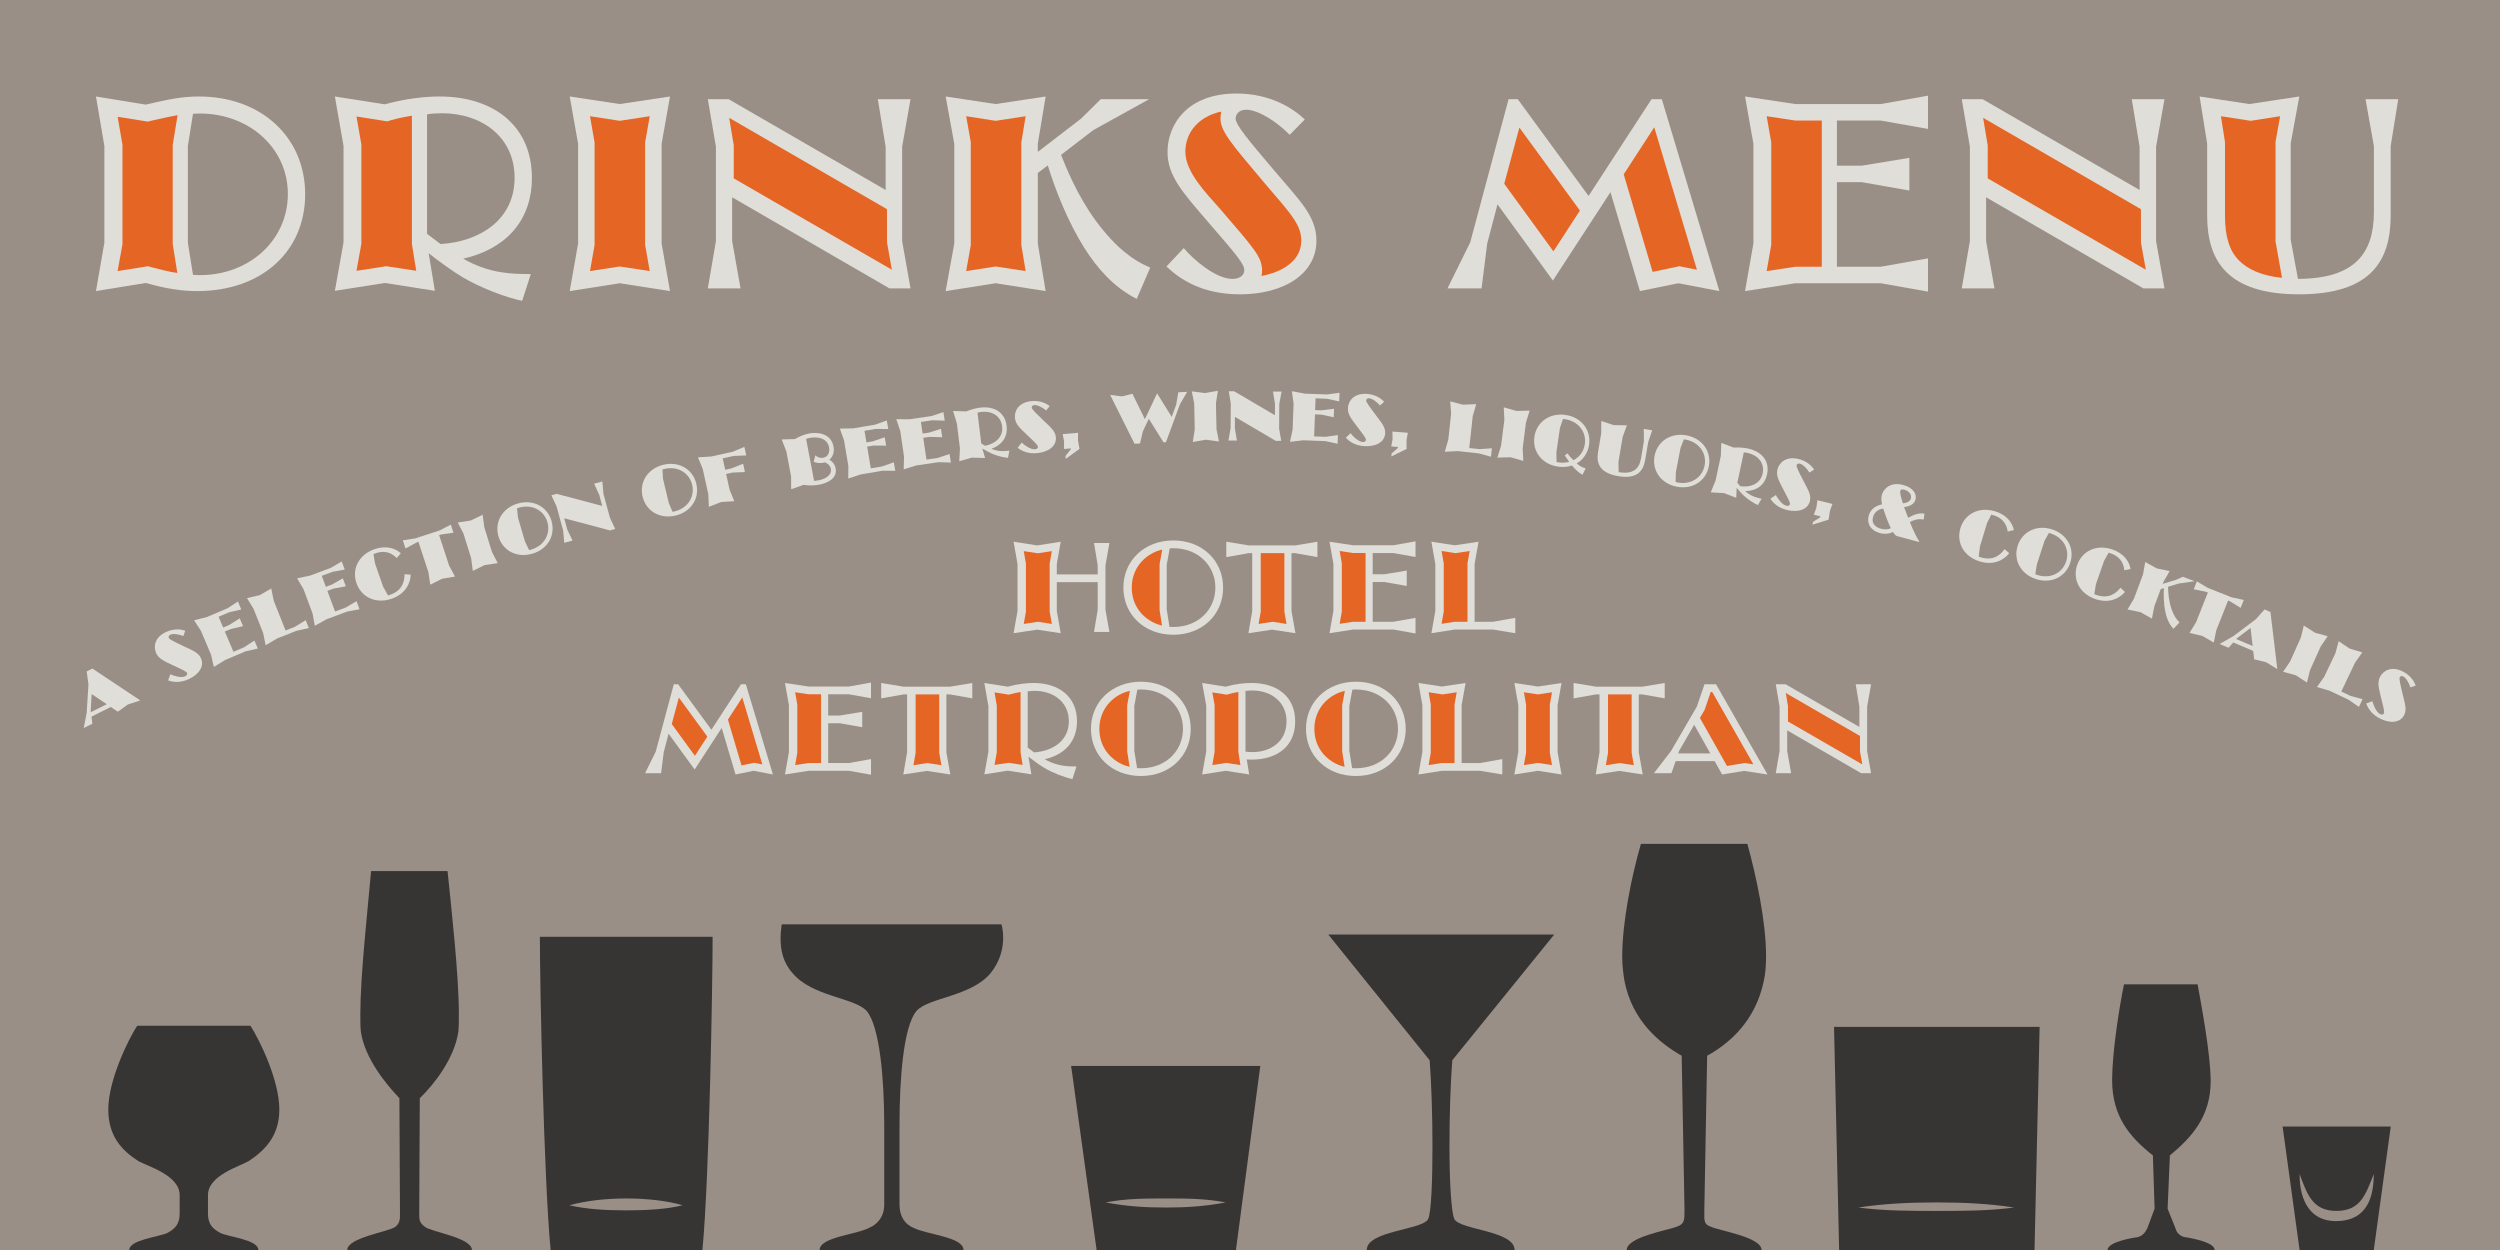 <?xml version="1.0" encoding="UTF-8"?>
<svg xmlns="http://www.w3.org/2000/svg" version="1.1" viewBox="0 0 2000 1000">
  <!-- Generator: Adobe Illustrator 28.7.1, SVG Export Plug-In . SVG Version: 1.2.0 Build 142)  -->
  <g>
    <g id="Layer_4">
      <rect width="2000" height="1000" fill="#998f86"/>
      <path d="M133.755,986.405c5.891-3.171,9.969-6.795,9.969-15.405v-14.954c0-15.858-25.827-23.108-33.077-27.188-12.688-8.154-24.015-19.484-24.015-41.233,0-23.561,15.859-55.734,23.108-67.062h90.624c7.25,11.328,23.109,43.501,23.109,67.062,0,21.749-12.235,33.079-24.468,41.233-6.797,4.079-32.625,11.33-32.625,27.188v14.954c0,8.609,4.078,12.234,9.969,15.405,6.797,3.173,30.359,5.438,30.359,13.595h-103.311c0-8.156,23.562-10.422,30.359-13.595Z" fill="#373534"/>
      <path d="M316.355,981.422c3.624-3.173,3.624-5.891,3.624-10.875l-.453-91.984c-10.422-10.875-27.64-31.718-30.812-53.014-.453-4.079-.453-8.609-.453-14.048,0-31.265,5.89-83.826,8.609-114.639h61.17c3.172,30.814,9.063,83.375,9.063,114.639,0,5.438,0,9.969-.453,14.048-3.172,21.296-19.484,42.139-30.812,53.014l-.453,91.984c0,4.983,0,7.701,4.53,10.875,4.531,4.077,37.609,8.609,37.609,18.578h-99.686c0-9.969,33.077-14.501,38.515-18.578Z" fill="#373534"/>
      <path d="M431.895,749.425h138.201c0,38.515-2.718,194.388-8.155,250.575h-121.437c-5.437-56.187-8.608-212.06-8.608-250.575ZM546.08,964.203c-12.234-3.624-29-5.438-44.859-5.438-16.766,0-32.172,1.814-45.766,5.438,13.594,3.171,29,4.077,45.766,4.077,15.859,0,32.625-.906,44.859-4.077Z" fill="#373534"/>
      <path d="M695.145,982.328c6.797-2.718,12.235-9.063,12.235-18.578v-63.891c0-36.701-3.625-78.842-14.047-91.076-9.969-10.875-43.499-11.328-59.358-30.359-7.703-8.609-9.516-18.578-9.516-27.641,0-4.077.453-7.703.906-11.328h175.81c.906,3.171,1.359,6.795,1.359,10.875,0,9.063-2.718,19.031-9.969,28.094-15.859,19.031-49.843,19.484-59.358,30.359-10.422,12.234-13.594,54.375-13.594,91.076v63.891c0,9.516,4.531,15.86,11.329,18.578,10.875,5.436,39.874,7.25,39.874,17.672h-115.093c0-10.422,29.453-12.236,39.421-17.672Z" fill="#373534"/>
      <path d="M856.895,852.737h151.342l-19.484,147.263h-111.467l-20.39-147.263ZM980.596,961.938c-16.765-3.173-31.718-3.173-47.578-3.173-16.765,0-31.718,0-48.484,3.173,16.766,3.171,31.719,4.077,48.484,4.077,15.86,0,30.813-.906,47.578-4.077Z" fill="#373534"/>
      <path d="M1142.351,975.531c2.719-4.53,3.625-32.171,3.625-58.452,0-24.92-.906-52.108-2.266-68.874l-81.108-100.592h180.794l-81.562,100.592c-1.359,16.766-2.265,43.954-2.265,68.874,0,26.282,1.359,53.922,4.078,58.452,5.437,8.609,48.03,9.063,48.03,24.469h-118.264c0-15.407,43.499-15.86,48.937-24.469Z" fill="#373534"/>
      <path d="M1341.262,981.422c6.343-2.265,6.343-4.985,6.343-13.595l-2.266-123.247c-16.765-9.516-39.421-27.188-45.765-59.813-.906-5.436-1.812-12.234-1.812-19.484,0-27.185,7.249-63.436,14.953-90.17h85.186c7.25,26.282,14.953,62.532,14.953,89.717,0,7.25-.453,14.048-1.812,19.937-6.796,32.626-28.094,50.298-45.312,59.813l-2.266,123.247v5.438c0,4.53.906,6.797,5.437,8.156,6.344,3.171,40.328,8.156,40.328,18.578h-107.843c0-10.422,33.078-15.86,39.875-18.578Z" fill="#373534"/>
      <path d="M1467.22,821.47h164.482l-4.078,178.53h-156.327l-4.077-178.53ZM1611.312,966.015c-20.39-3.171-41.686-4.077-62.076-4.077s-42.14.906-62.531,4.077c20.39,2.72,42.139,2.72,62.531,2.72s41.686,0,62.076-2.72Z" fill="#373534"/>
      <path d="M1710.532,989.578c3.171-.906,5.437-3.173,7.249-6.797l5.89-15.86-1.359-42.592c-19.031-14.954-32.625-31.718-32.625-60.264,0-22.204,5.891-59.358,9.516-76.577h58.906c3.171,17.672,10.422,56.187,10.422,77.483,0,27.641-14.5,44.404-32.625,59.358l-1.812,42.592,6.343,15.86c.906,3.624,3.625,5.891,6.796,6.797,2.719.453,24.468,3.624,24.468,10.422h-85.639c0-6.797,21.749-9.969,24.468-10.422Z" fill="#373534"/>
      <path d="M1826.069,901.22h86.546l-13.594,98.78h-59.359l-13.593-98.78ZM1899.021,939.28c-6.344,15.407-9.969,29.455-29.906,29.455-19.485,0-23.562-14.048-29.454-29.455,0,22.657,9.516,37.609,29,37.609,21.75,0,30.36-14.499,30.36-37.609Z" fill="#373534"/>
      <path d="M69,69.193v.216h-.216v-.216h.216ZM116.565,226.374l-39.781,6.486,6.702-38.701v-77.401l-6.702-39.565,39.781,6.486c17.729-4.108,28.972-6.486,42.592-6.486,49.727,0,84.968,32.43,84.968,78.266s-35.025,77.401-86.266,77.401c-12.107,0-24.431-1.73-41.295-6.486ZM154.401,219.888l5.621.217c39.566,0,70.267-28.107,70.267-64.861,0-36.971-31.134-64.429-70.483-64.429l-5.405.216-4.108,25.728v77.401l4.108,25.728Z" fill="#e0ded9"/>
      <path d="M274.824,193.943v-77.185l-6.918-39.565,39.998,6.27c16.864-4.757,32.863-6.27,43.89-6.27,42.376,0,73.726,22.918,73.726,65.077,0,35.458-22.269,57.295-54.916,64.645l3.892,2.162c19.026,9.729,35.241,10.161,50.16,10.161l-6.919,21.404c-12.324-2.378-33.296-10.378-47.565-18.81-8.216-4.972-18.81-12.54-27.242-19.242l4.973,30.052-39.998-6.27-39.998,6.27,6.918-38.701ZM352.441,195.241c31.998-1.946,59.24-19.891,59.24-52.97s-26.809-51.673-57.943-51.673c-4.108,0-8.216.216-12.107.865v95.562l10.81,8.216Z" fill="#e0ded9"/>
      <path d="M462.487,194.808v-79.78l-6.703-37.836,39.998,6.054,40.214-6.054-6.702,37.836v79.78l6.702,38.052-40.214-6.271-39.998,6.271,6.703-38.052Z" fill="#e0ded9"/>
      <path d="M572.745,192.863v-75.456l-6.486-38.052h16.648l125.615,72.645v-34.593l-6.27-38.052h26.161l-6.702,38.052v75.456l6.702,37.836h-16.864l-125.831-72.861v35.025l6.702,37.836h-26.161l6.486-37.836Z" fill="#e0ded9"/>
      <path d="M763.432,194.808v-79.78l-6.918-37.836,39.998,6.054,39.998-6.054-6.27,37.836v6.486l34.593-26.593,15.783-15.567h38.701l-44.538,24.647-25.945,19.891c7.351,18.594,17.297,40.43,33.728,60.322,16.864,20.539,30.701,27.025,37.62,29.836l-10.81,25.08c-18.594-9.513-31.35-24.215-41.944-40.863-13.188-20.972-23.134-46.268-29.188-65.942l-7.999,6.054v56.43l6.27,38.052-39.998-6.271-39.998,6.271,6.918-38.052Z" fill="#e0ded9"/>
      <path d="M933.149,213.185l13.837-14.702c7.783,9.297,25.728,24.648,38.917,24.648,5.405,0,9.513-2.594,9.513-6.918,0-5.189-6.054-12.108-29.188-38.917-20.323-23.566-32.214-36.755-32.214-55.781,0-21.404,15.35-46.7,55.132-46.7,27.674,0,45.835,12.323,54.7,20.756l-12.108,12.323c-9.513-9.945-24.863-20.107-34.809-20.107-6.486,0-8.432,4.54-8.432,6.919,0,5.405,10.81,17.945,30.701,41.511,19.674,23.35,33.944,36.322,33.944,56.213,0,26.809-26.161,43.025-61.186,43.025-29.62,0-47.349-11.459-58.808-22.269Z" fill="#e0ded9"/>
      <path d="M1288.366,153.729l-46.051,70.699-44.322-60.97-8.216,31.35-4.54,35.89h-27.242l18.161-36.755,30.701-114.588h7.351l56.645,77.401,50.376-77.401h8.216l46.052,153.506-32.863-6.271-30.702,6.271-23.566-79.131Z" fill="#e0ded9"/>
      <path d="M1504.565,226.59h-68.321l-40.215,6.271,6.702-38.052v-79.78l-6.702-37.836,40.215,6.054h68.321l37.836-6.702v26.593l-37.836-6.702h-35.026v36.106h19.891l38.052-6.27v26.161l-38.052-6.702h-19.891v67.672h35.026l37.836-6.702v26.593l-37.836-6.702Z" fill="#e0ded9"/>
      <path d="M1575.905,192.863v-75.456l-6.486-38.052h16.648l125.615,72.645v-34.593l-6.27-38.052h26.16l-6.702,38.052v75.456l6.702,37.836h-16.864l-125.831-72.861v35.025l6.702,37.836h-26.16l6.486-37.836Z" fill="#e0ded9"/>
      <path d="M1765.728,172.539v-57.727l-6.054-37.619,39.782,6.054,39.997-6.054-6.918,37.619v76.969l5.837,31.35c45.187-.216,60.754-20.107,60.754-53.619v-52.538l-6.703-37.619h26.161l-6.053,37.619v55.565c0,36.539-16.215,62.916-73.294,62.916s-73.51-26.593-73.51-62.916Z" fill="#e0ded9"/>
      <path d="M69,69.193v.216h-.216v-.216h.216ZM121.322,213.834l-2.811-.865-24.431,3.892,3.892-21.404v-79.779l-3.892-22.269,24.215,3.892,2.378-.649c8.648-1.946,15.351-3.459,21.404-4.54l-3.892,23.783v79.347l3.675,23.134c-6.27-.865-12.972-2.594-20.539-4.54Z" fill="#e56525"/>
      <path d="M289.093,195.024v-79.347l-3.892-22.485,24.647,3.892,2.811-.865c5.838-1.73,11.675-2.81,16.864-3.675v102.697l3.459,21.404-23.999-3.676-23.783,3.676,3.892-21.621Z" fill="#e56525"/>
      <path d="M475.675,195.889v-81.941l-3.676-20.972,23.783,3.675,23.999-3.675-3.676,20.972v81.941l3.676,20.972-23.999-3.676-23.783,3.676,3.676-20.972Z" fill="#e56525"/>
      <path d="M587.015,142.703v-26.377l-3.675-22.053,126.263,73.077v26.593l3.892,21.837-126.48-73.077Z" fill="#e56525"/>
      <path d="M776.621,196.106v-82.374l-3.676-20.756,23.566,3.675,23.999-3.675-3.459,20.972v81.941l3.459,20.972-23.999-3.676-23.566,3.676,3.676-20.755Z" fill="#e56525"/>
      <path d="M1009.685,216.213c0-6.702-3.243-12.324-8.432-19.026-4.324-5.837-11.242-13.837-25.728-30.701-10.162-11.459-27.242-28.755-27.242-44.971,0-14.485,8.864-25.08,21.404-30.052,2.162-.865,4.757-1.73,7.351-2.162-.432,1.73-.648,3.459-.648,5.405,0,9.946,7.783,19.242,33.728,49.943l8.648,10.162c14.918,17.296,22.269,26.161,22.269,37.62,0,16.648-15.783,25.296-31.782,28.323.217-1.513.432-3.027.432-4.54Z" fill="#e56525"/>
      <path d="M1203.397,147.027l12.107-44.97,48.43,66.375-21.188,32.647-39.349-54.051ZM1298.959,139.46l24.431-37.62,34.161,113.94-14.053-2.811-21.404,4.54-23.134-78.05Z" fill="#e56525"/>
      <path d="M1417.002,195.889v-81.941l-3.675-20.972,22.918,3.459h21.188v116.967h-21.188l-22.918,3.459,3.675-20.972Z" fill="#e56525"/>
      <path d="M1590.175,142.703v-26.377l-3.676-22.053,126.264,73.077v26.593l3.892,21.837-126.48-73.077Z" fill="#e56525"/>
      <path d="M1791.456,208.645c-7.783-7.567-11.459-19.243-11.459-35.674v-59.24l-3.243-20.756,23.783,3.675,23.566-3.675-3.675,20.539v79.563l5.188,29.188c-15.566-1.513-27.025-6.486-34.16-13.621Z" fill="#e56525"/>
      <path d="M69.357,570.206l1.407-22.692-1.423-10.374,4.581-2.297,38.312,25.513-9.969,3.236-8.001,5.778-5.621-3.796-15.453,7.751.738,5.615-6.946,3.484,2.377-12.217ZM85.39,563.361l-12.073-8.119-.789,13.373.127,1.133,12.735-6.387Z" fill="#e0ded9"/>
      <path d="M134.513,544.353l1.716-4.97c2.842,1.377,8.744,3.107,11.876,1.698,1.284-.578,1.982-1.633,1.521-2.66-.554-1.232-2.731-2.229-11.09-6.126-7.345-3.427-11.578-5.289-13.61-9.808-2.286-5.084-1.342-12.732,8.107-16.981,6.573-2.956,12.203-1.969,15.21-.912l-1.559,4.22c-3.322-1.346-8.053-2.12-10.416-1.058-1.54.693-1.518,1.979-1.264,2.544.577,1.284,4.485,3.107,11.726,6.581,7.167,3.445,11.942,5.002,14.067,9.726,2.864,6.368-1.618,13.014-9.937,16.755-7.036,3.164-12.47,2.335-16.347.992Z" fill="#e0ded9"/>
      <path d="M196.488,521.057l-16.389,6.935-9.01,5.587-2.255-9.808-8.099-19.137-5.449-8.397,10.261-2.63,16.389-6.935,8.396-5.449,2.7,6.379-9.756,2.233-8.402,3.556,3.665,8.661,4.771-2.019,8.492-5.367,2.656,6.276-9.808,2.255-4.771,2.02,6.87,16.233,8.402-3.556,8.396-5.449,2.699,6.379-9.756,2.234Z" fill="#e0ded9"/>
      <path d="M228.455,504.396l7.589-3.014,8.515-5.259,2.515,6.333-9.762,2.119-15.755,6.255-9.028,5.342-2.035-9.856-7.668-19.314-5.259-8.515,10.212-2.359,9.206-5.351,2.014,9.804,9.455,23.816Z" fill="#e0ded9"/>
      <path d="M277.795,489.231l-16.674,6.218-9.244,5.191-1.828-9.897-7.261-19.47-5.079-8.624,10.365-2.183,16.674-6.218,8.624-5.08,2.421,6.49-9.844,1.808-8.548,3.188,3.286,8.812,4.854-1.81,8.716-4.993,2.381,6.385-9.897,1.828-4.854,1.81,6.159,16.515,8.548-3.188,8.624-5.08,2.42,6.49-9.844,1.808Z" fill="#e0ded9"/>
      <path d="M312.158,475.822c10.368-3.618,11.502-11.648,11.435-16.455l4.956.358c-.173,6.681-4.006,15.354-15.118,19.232-12.814,4.471-24.345-1.226-28.241-12.392-3.878-11.112,1.605-22.747,14.418-27.219,9.251-3.228,16.677-.75,21.061,3.267l-3.312,3.84c-2.944-2.968-8.128-6.885-16.954-3.805-.479.167-.957.334-1.63.629l1.208,7.391,6.512,18.662,3.945,7.033c.604-.151,1.082-.318,1.72-.541Z" fill="#e0ded9"/>
      <path d="M342.737,457.85l-7.974-24.35-1.498.49-8.876,4.744-2.121-6.476,9.928-1.532,19.588-6.414,8.858-4.619,2.12,6.476-9.909,1.408-1.552.509,7.974,24.35,4.726,8.823-10.392,1.743-9.41,4.741-1.461-9.892Z" fill="#e0ded9"/>
      <path d="M376.962,446.732l-6.165-19.842-4.591-8.893,10.416-1.585,9.534-4.613,1.257,9.928,6.165,19.842,4.608,8.946-10.486,1.549-9.463,4.65-1.274-9.982Z" fill="#e0ded9"/>
      <path d="M398.774,429.122c-3.34-11.405,2.992-22.647,15.369-26.272,12.377-3.625,23.719,2.443,27.059,13.848,3.34,11.404-2.884,22.616-15.315,26.256-12.431,3.64-23.773-2.428-27.113-13.832ZM437.905,417.663c-2.722-9.296-12.203-14.619-22.796-11.517l-1.498.497.745,7.353,5.571,19.025,3.357,7.057,1.637-.421c10.648-3.118,15.706-12.698,12.984-21.994Z" fill="#e0ded9"/>
      <path d="M450.478,424.294l-5.146-18.966-4.226-9.123,4.185-1.135,36.529,9.693-2.359-8.695-4.171-9.138,6.576-1.784.91,10.022,5.146,18.966,4.265,9.053-4.239,1.15-36.598-9.732,2.389,8.804,4.265,9.053-6.576,1.784-.95-9.953Z" fill="#e0ded9"/>
      <path d="M514.066,397.298c-2.776-11.554,4.1-22.473,16.64-25.485,12.54-3.012,23.57,3.605,26.346,15.16,2.775,11.554-3.991,22.447-16.585,25.472s-23.625-3.592-26.401-15.146ZM553.711,387.775c-2.263-9.418-11.47-15.199-22.203-12.621l-1.52.423.383,7.38,4.63,19.275,3.007,7.213,1.656-.34c10.788-2.591,16.31-11.911,14.048-21.33Z" fill="#e0ded9"/>
      <path d="M586.945,364.756l-8.799,1.937,2.009,9.129,5.059-1.113,9.273-3.713,1.464,6.654-9.999.413-5.059,1.113,2.76,12.538,3.768,9.26-10.47.633-9.878,3.846-.413-9.999-4.466-20.292-3.835-9.303,10.58-.657,17.268-3.801,9.291-3.89,1.501,6.819-10.054.425Z" fill="#e0ded9"/>
      <path d="M632.872,381.167l-3.794-20.03-3.702-9.559,10.54-.334c3.656-2.183,7.881-3.785,11.367-4.446,6.917-1.31,17.529-.053,19.499,10.349.933,4.925-.738,8.508-3.311,10.658,2.109,1.148,4.33,3.192,5.033,6.899,1.446,7.636-5.763,11.638-13.067,13.022-4.095.775-8.557.818-12.582.148l-9.932,3.543-.05-10.25ZM650.961,369.544l1.291-5.288c1.171,1.039,3.288,2.53,6.276,1.964,3.818-.723,5.51-4.196,4.724-8.346-1.362-7.193-8.668-8.847-15.585-7.537-.996.189-1.926.422-2.79.701l6.383,33.697c1.072-.088,2.255-.198,3.362-.407,5.201-.985,11.053-3.985,10.057-9.241-.566-2.988-2.914-4.492-4.773-5.229-.543.16-1.031.31-1.529.404-2.933.556-5.819-.159-7.415-.716Z" fill="#e0ded9"/>
      <path d="M706.214,376.557l-17.548,2.953-10.058,3.349.077-10.064-3.449-20.492-3.357-9.429,10.591-.183,17.548-2.953,9.429-3.357,1.149,6.831-10.008-.086-8.997,1.514,1.561,9.274,5.109-.86,9.503-3.255,1.131,6.72-10.064-.077-5.109.86,2.925,17.382,8.996-1.514,9.429-3.357,1.149,6.831-10.008-.086Z" fill="#e0ded9"/>
      <path d="M750.68,369.764l-17.606,2.585-10.125,3.137.288-10.059-3.018-20.558-3.159-9.496,10.592.039,17.606-2.585,9.496-3.158,1.006,6.853-10.003-.296-9.026,1.325,1.366,9.304,5.126-.753,9.569-3.055.99,6.741-10.059-.288-5.126.753,2.56,17.438,9.026-1.325,9.496-3.158,1.006,6.853-10.004-.296Z" fill="#e0ded9"/>
      <path d="M767.964,358.742l-2.458-19.954-3.048-10.008,10.54.347c4.208-1.767,8.296-2.667,11.147-3.019,10.955-1.349,19.79,3.577,21.132,14.477,1.129,9.167-3.933,15.521-12.139,18.461l1.075.435c5.228,1.909,9.434,1.505,13.291,1.03l-1.107,5.754c-3.262-.222-8.938-1.623-12.896-3.348-2.282-1.024-5.262-2.643-7.655-4.107l2.242,7.611-10.54-.347-10.141,2.895.556-10.225ZM788.071,356.606c8.211-1.522,14.682-7.029,13.628-15.581-1.053-8.552-8.576-12.505-16.625-11.513-1.062.131-2.117.317-3.103.609l3.043,24.705,3.057,1.78Z" fill="#e0ded9"/>
      <path d="M814.131,358.225l3.202-4.172c2.26,2.206,7.312,5.715,10.73,5.37,1.401-.142,2.398-.921,2.284-2.042-.135-1.345-1.885-2.979-8.582-9.323-5.884-5.576-9.31-8.683-9.808-13.614-.56-5.547,2.757-12.504,13.067-13.545,7.172-.724,12.201,1.995,14.719,3.949l-2.815,3.51c-2.726-2.329-6.969-4.561-9.547-4.301-1.681.17-2.067,1.397-2.004,2.014.141,1.401,3.271,4.368,9.042,9.955,5.71,5.537,9.747,8.526,10.267,13.681.701,6.948-5.655,11.835-14.732,12.75-7.677.775-12.571-1.732-15.823-4.233Z" fill="#e0ded9"/>
      <path d="M852.578,367.087l-.198-2.301,4.237-5.282-.068-.786-5.386.463.106-6.001-1.129-5.894,12.343-1.062-.106,6,1.216,6.904-11.016,7.956Z" fill="#e0ded9"/>
      <path d="M888.137,315.921l9.416,1.177,8.414-2.045,9.953,20.319,9.76-20.715,11.687,18.882,3.581-9.815,1.717-9.893,7.087-.345-5.778,9.865-11.204,30.425-1.969.096-11.743-18.879-4.754,10.041-2.288,9.752-4.387.214-19.492-39.08Z" fill="#e0ded9"/>
      <path d="M955.793,343.667l-.427-20.774-1.947-9.816,10.448,1.363,10.439-1.791-1.543,9.888.427,20.774,1.949,9.873-10.505-1.418-10.381,1.847,1.541-9.944Z" fill="#e0ded9"/>
      <path d="M984.49,342.565l.141-19.651-1.618-9.922,4.336.031,32.579,19.154.064-9.009-1.562-9.922,6.813.049-1.816,9.898-.141,19.651,1.676,9.866-4.393-.032-32.635-19.21-.066,9.122,1.675,9.866-6.813-.049,1.76-9.842Z" fill="#e0ded9"/>
      <path d="M1060.301,352.895l-17.783-.664-10.529,1.241,2.114-9.84.775-20.766-1.377-9.914,10.409,1.966,17.783.664,9.914-1.377-.258,6.922-9.783-2.112-9.117-.34-.35,9.398,5.177.193,9.965-1.262-.254,6.809-9.84-2.114-5.177-.193-.657,17.614,9.117.34,9.914-1.377-.259,6.922-9.783-2.112Z" fill="#e0ded9"/>
      <path d="M1076.613,350.158l3.838-3.595c1.871,2.544,6.284,6.829,9.713,7.045,1.405.089,2.515-.519,2.586-1.643.086-1.349-1.375-3.247-6.949-10.595-4.896-6.459-7.772-10.082-7.46-15.028.351-5.564,4.756-11.888,15.097-11.236,7.194.454,11.713,3.955,13.879,6.292l-3.349,3.005c-2.31-2.741-6.133-5.634-8.719-5.797-1.686-.106-2.266,1.042-2.306,1.66-.088,1.405,2.516,4.842,7.3,11.294,4.732,6.392,8.229,9.998,7.903,15.169-.439,6.969-7.505,10.755-16.61,10.181-7.7-.485-12.12-3.755-14.922-6.753Z" fill="#e0ded9"/>
      <path d="M1113.082,365.173l.181-2.302,5.046-4.516.062-.786-5.389-.426,1.088-5.902-.147-5.999,12.35.976-1.088,5.902.068,7.01-12.17,6.043Z" fill="#e0ded9"/>
      <path d="M1175.415,358.419l8.119.88,9.986-.674-.735,6.775-9.622-2.685-16.853-1.827-10.478.507,2.804-9.666,2.239-20.66-.674-9.987,10.132,2.684,10.64-.433-2.798,9.61-2.76,25.475Z" fill="#e0ded9"/>
      <path d="M1200.879,356.481l2.615-20.613-.492-9.995,10.136,2.875,10.588-.246-2.972,9.557-2.615,20.613.484,10.051-10.185-2.938-10.54.309,2.979-9.612Z" fill="#e0ded9"/>
      <path d="M1257.71,372.563l-.151-.136c-3.348,1.104-7.101,1.466-11.169.871-12.817-1.874-20.596-12.118-18.877-23.876,1.719-11.758,12.162-19.338,24.923-17.472,12.761,1.866,20.541,12.11,18.822,23.867-.961,6.576-4.634,11.844-9.861,14.893,2.716,2.446,4.482,3.216,7.155,4.006l-2.566,5.089c-2.561-1.171-5.752-4.256-8.275-7.243ZM1255.316,369.48c-1.42-1.972-2.585-3.736-3.464-5.116l2.068-1.69c1.562,2.164,2.84,3.546,4.833,5.487,4.914-2.469,8.275-7.157,9.106-12.841,1.401-9.584-4.998-18.374-15.919-19.971l-1.568-.172-2.388,6.993-2.868,19.615.11,7.814,1.663.3c3.009.44,5.877.29,8.428-.419Z" fill="#e0ded9"/>
      <path d="M1278.448,361.559l2.507-14.825.079-9.924,9.954,3.282,10.535.182-3.41,9.361-3.342,19.766.138,8.305c11.614,1.906,16.475-2.526,17.93-11.132l2.281-13.492-.088-9.952,6.718,1.136-3.188,9.398-2.412,14.269c-1.587,9.383-6.896,15.453-21.554,12.975-14.714-2.488-17.723-10.021-16.146-19.349Z" fill="#e0ded9"/>
      <path d="M1323.655,364.684c2.234-11.671,12.999-18.784,25.665-16.36,12.667,2.424,19.988,13,17.754,24.67-2.234,11.671-12.888,18.805-25.61,16.37-12.722-2.435-20.043-13.01-17.809-24.681ZM1363.699,372.349c1.821-9.513-4.185-18.576-15.026-20.651l-1.559-.241-2.693,6.881-3.727,19.469-.234,7.811,1.648.373c10.896,2.086,19.769-4.129,21.59-13.642Z" fill="#e0ded9"/>
      <path d="M1372.467,384.404l4.188-19.663.385-10.454,9.849,3.768c4.554-.297,8.712.186,11.521.784,10.796,2.3,17.538,9.839,15.25,20.579-1.924,9.033-8.782,13.387-17.498,13.488l.874.762c4.319,3.511,8.426,4.501,12.227,5.311l-2.924,5.077c-3.01-1.274-7.919-4.45-11.096-7.373-1.824-1.712-4.112-4.215-5.896-6.38l-.364,7.926-9.849-3.768-10.53-.573,3.863-9.484ZM1392.169,388.947c8.257,1.24,16.171-1.852,17.966-10.279,1.795-8.427-4.025-14.619-11.956-16.308-1.047-.223-2.105-.391-3.131-.437l-5.186,24.344,2.308,2.68Z" fill="#e0ded9"/>
      <path d="M1416.3,398.971l4.376-2.916c1.428,2.816,5.078,7.767,8.424,8.543,1.371.318,2.566-.099,2.82-1.196.306-1.317-.824-3.429-5.116-11.591-3.77-7.175-6.011-11.221-4.892-16.048,1.259-5.431,6.642-10.946,16.735-8.605,7.021,1.628,10.904,5.823,12.657,8.484l-3.797,2.414c-1.828-3.083-5.125-6.564-7.649-7.149-1.646-.382-2.406.656-2.546,1.259-.318,1.371,1.687,5.189,5.347,12.338,3.618,7.081,6.476,11.213,5.305,16.259-1.577,6.802-9.169,9.377-18.055,7.317-7.515-1.743-11.339-5.693-13.61-9.11Z" fill="#e0ded9"/>
      <path d="M1449.897,419.748l.547-2.243,5.702-3.652.187-.766-5.252-1.281,2.016-5.652.813-5.946,12.035,2.936-2.016,5.652-1.053,6.93-12.979,4.021Z" fill="#e0ded9"/>
      <path d="M1514.37,425.6c-2.619,1.276-6.144,2.016-10.547.828-7.231-1.951-10.569-7.518-8.867-13.825,1.555-5.763,6.3-8.216,10.688-9.131-.644-2.799-.79-5.287-.203-7.462,1.203-4.458,6.446-10.918,17.211-8.013,8.264,2.23,10.856,7.537,9.726,11.724-1.115,4.132-5.457,5.526-9.126,5.936.702,1.939,1.846,5.047,3.283,8.584,1.781-.978,3.877-2.045,5.485-2.602,3.025-1.05,6.127-1.088,7.54-.707l-.649,4.782c-1.631-.44-3.76-.548-5.996-.043-1.673.365-3.518,1.15-5.062,1.9,2.705,6.62,5.815,13.467,7.622,15.414l-.556.549-17.452-4.709c-.963-.318-2.033-1.54-3.095-3.227ZM1504.802,423.018c3.262.88,5.879.478,7.877-.441-1.883-3.833-3.534-8.303-4.106-9.857-.781-2.078-1.468-4.071-2.021-5.911-3.248.582-6.913,2.276-8.146,6.842-1.452,5.382,2.21,8.237,6.396,9.367ZM1522.31,402.663c2.75-.25,5.706-1.26,6.41-3.87.675-2.5-.875-5.835-5.17-6.994-2.5-.675-3.131.147-3.321.853-.308,1.142-.025,3.551,2.082,10.011Z" fill="#e0ded9"/>
      <path d="M1584.688,445.89c10.51,3.177,16.154-2.646,18.929-6.572l3.795,3.206c-4.072,5.299-12.275,10.055-23.54,6.649-12.99-3.927-18.958-15.32-15.536-26.639,3.405-11.265,14.685-17.444,27.675-13.517,9.379,2.835,13.923,9.209,15.103,15.036l-4.938,1.155c-.633-4.133-2.518-10.35-11.466-13.055-.485-.147-.97-.293-1.687-.451l-3.374,6.687-5.719,18.919-.95,8.007c.576.233,1.061.38,1.708.575Z" fill="#e0ded9"/>
      <path d="M1614.16,436.543c3.669-11.301,15.234-17.02,27.5-13.038,12.265,3.981,18.214,15.385,14.545,26.686-3.668,11.301-15.127,17.055-27.446,13.055-12.319-3.999-18.267-15.403-14.599-26.703ZM1652.938,449.131c2.991-9.212-1.841-18.951-12.339-22.359l-1.517-.433-3.528,6.492-6.12,18.854-1.204,7.72,1.589.575c10.552,3.425,20.128-1.636,23.119-10.848Z" fill="#e0ded9"/>
      <path d="M1677.138,475.966c10.37,3.613,16.252-1.97,19.189-5.778l3.659,3.363c-4.291,5.125-12.686,9.534-23.8,5.661-12.816-4.466-18.304-16.099-14.412-27.267,3.873-11.115,15.403-16.818,28.219-12.351,9.253,3.224,13.528,9.783,14.463,15.655l-4.982.948c-.46-4.156-2.084-10.447-10.912-13.523-.479-.167-.957-.334-1.667-.521l-3.651,6.54-6.505,18.666-1.283,7.962c.566.257,1.045.424,1.683.646Z" fill="#e0ded9"/>
      <path d="M1707.168,478.933l7.266-19.471,1.757-9.863,9.21,5.12,10.313,2.165-4.975,8.662-.591,1.583,10.864-3.34,5.269-2.362,9.445,3.524-13.114,1.959-8.144,2.492c.101,5.207.54,11.442,2.739,17.793,2.245,6.549,5.031,9.392,6.464,10.708l-4.922,5.136c-3.672-4.015-5.446-8.765-6.516-13.793-1.309-6.319-1.433-13.399-1.118-18.751l-2.503.749-5.139,13.772-1.936,9.857-9.191-5.173-10.332-2.112,5.153-8.656Z" fill="#e0ded9"/>
      <path d="M1756.844,497.823l9.461-23.811-1.466-.582-9.855-2.037,2.516-6.332,8.607,5.177,19.152,7.61,9.761,2.121-2.516,6.332-8.513-5.26-1.517-.603-9.461,23.81-2.016,9.802-9.099-5.312-10.263-2.381,5.208-8.534Z" fill="#e0ded9"/>
      <path d="M1786.505,509.055l18.169-13.671,6.964-7.821,4.722,1.991,5.487,45.705-8.936-5.478-9.59-2.331-.765-6.74-15.932-6.715-3.79,4.208-7.162-3.018,10.834-6.129ZM1802.125,516.8l-1.669-14.454-10.681,8.087-.779.833,13.13,5.534Z" fill="#e0ded9"/>
      <path d="M1832.123,529.116l8.499-18.961,2.437-9.707,8.861,5.699,10.203,2.845-5.624,8.278-8.498,18.962-2.46,9.758-8.89-5.774-10.174-2.77,5.646-8.33Z" fill="#e0ded9"/>
      <path d="M1873.038,553.238l7.377,3.499,9.652,2.646-2.92,6.156-8.203-5.699-15.314-7.264-10.061-2.966,5.824-8.206,8.905-18.774,2.646-9.652,8.685,5.865,10.19,3.088-5.801,8.155-10.981,23.149Z" fill="#e0ded9"/>
      <path d="M1892.989,562.757l4.947-1.786c.713,3.077,3.073,8.757,6.137,10.311,1.256.637,2.516.518,3.025-.486.611-1.206.02-3.526-2.196-12.48-1.945-7.869-3.154-12.334-.913-16.754,2.522-4.972,9.068-9.041,18.311-4.355,6.429,3.26,9.197,8.262,10.263,11.266l-4.264,1.437c-1.039-3.431-3.408-7.601-5.719-8.772-1.507-.764-2.494.061-2.774.614-.637,1.256.398,5.442,2.242,13.261,1.82,7.742,3.607,12.437,1.264,17.059-3.158,6.228-11.147,6.914-19.284,2.788-6.882-3.49-9.65-8.24-11.039-12.102Z" fill="#e0ded9"/>
      <path d="M814.02,488.782v-37.512l-3.152-17.892,18.909,2.948,18.806-2.948-3.151,17.892v8.234h32.734v-7.218l-2.948-17.892h12.301l-3.152,17.892v35.479l3.152,17.79h-12.301l2.948-17.79v-22.06h-32.734v23.077l3.151,17.79-18.806-2.846-18.909,2.846,3.152-17.79Z" fill="#e0ded9"/>
      <path d="M898.701,470.077c0-21.45,16.672-37.715,39.951-37.715s39.85,16.266,39.85,37.715-16.469,37.715-39.85,37.715-39.951-16.265-39.951-37.715ZM972.301,470.077c0-17.485-13.724-31.514-33.649-31.514l-2.846.102-2.44,13.114v35.784l2.236,13.927,3.05.102c20.026,0,33.649-14.029,33.649-31.515Z" fill="#e0ded9"/>
      <path d="M1001.782,488.782v-46.255h-2.846l-17.892,3.152v-12.301l17.892,2.948h37.207l17.79-2.948v12.301l-17.79-3.152h-2.949v46.255l3.152,17.79-18.807-2.846-18.807,2.846,3.05-17.79Z" fill="#e0ded9"/>
      <path d="M1114.622,503.624h-32.124l-18.908,2.948,3.152-17.892v-37.512l-3.152-17.79,18.908,2.846h32.124l17.79-3.151v12.504l-17.79-3.151h-16.469v16.977h9.353l17.892-2.948v12.3l-17.892-3.151h-9.353v31.819h16.469l17.79-3.151v12.504l-17.79-3.152Z" fill="#e0ded9"/>
      <path d="M1179.683,497.423h14.741l17.79-3.151v12.3l-17.79-2.948h-30.599l-18.705,2.948,3.152-17.892v-37.512l-3.152-17.79,18.705,2.846,19.01-2.846-3.152,17.79v46.254Z" fill="#e0ded9"/>
      <path d="M577.359,582.373l-21.653,33.242-20.84-28.667-3.863,14.74-2.135,16.875h-12.809l8.539-17.282,14.436-53.879h3.456l26.634,36.394,23.686-36.394h3.863l21.653,72.177-15.452-2.948-14.435,2.948-11.081-37.206Z" fill="#e0ded9"/>
      <path d="M679.017,616.631h-32.124l-18.908,2.948,3.151-17.892v-37.512l-3.151-17.79,18.908,2.846h32.124l17.79-3.152v12.504l-17.79-3.152h-16.469v16.977h9.352l17.892-2.949v12.301l-17.892-3.152h-9.352v31.819h16.469l17.79-3.152v12.504l-17.79-3.152Z" fill="#e0ded9"/>
      <path d="M725.677,601.789v-46.254h-2.846l-17.892,3.151v-12.3l17.892,2.948h37.207l17.79-2.948v12.3l-17.79-3.151h-2.948v46.254l3.152,17.79-18.807-2.846-18.806,2.846,3.05-17.79Z" fill="#e0ded9"/>
      <path d="M790.738,601.281v-36.292l-3.253-18.603,18.807,2.948c7.929-2.236,15.452-2.948,20.637-2.948,19.925,0,34.665,10.775,34.665,30.599,0,16.672-10.471,26.939-25.821,30.395l1.83,1.017c8.946,4.575,16.57,4.778,23.584,4.778l-3.253,10.064c-5.794-1.118-15.655-4.879-22.365-8.844-3.863-2.338-8.844-5.896-12.809-9.047l2.338,14.13-18.807-2.949-18.807,2.949,3.253-18.197ZM827.233,601.891c15.045-.915,27.854-9.353,27.854-24.906s-12.606-24.297-27.244-24.297c-1.932,0-3.863.102-5.693.407v44.933l5.083,3.863Z" fill="#e0ded9"/>
      <path d="M872.777,583.084c0-21.45,16.672-37.715,39.951-37.715s39.85,16.266,39.85,37.715-16.469,37.715-39.85,37.715-39.951-16.265-39.951-37.715ZM946.377,583.084c0-17.486-13.724-31.514-33.649-31.514l-2.846.102-2.44,13.114v35.783l2.236,13.927,3.05.101c20.026,0,33.649-14.029,33.649-31.514Z" fill="#e0ded9"/>
      <path d="M997.41,607.584l1.932,11.995-18.806-2.948-18.807,2.948,3.253-18.603v-36.394l-3.253-18.196,18.807,2.948c7.929-2.236,15.35-2.948,20.636-2.948,19.925,0,34.971,10.368,34.971,30.7s-14.842,30.599-34.869,30.599l-3.863-.101ZM1001.985,601.687c14.537,0,27.244-8.438,27.244-24.5,0-15.96-12.606-24.804-27.346-24.804-1.83,0-3.761.102-5.489.407v48.491c1.83.305,3.659.407,5.591.407Z" fill="#e0ded9"/>
      <path d="M1044.782,583.084c0-21.45,16.672-37.715,39.952-37.715s39.85,16.266,39.85,37.715-16.469,37.715-39.85,37.715-39.952-16.265-39.952-37.715ZM1118.383,583.084c0-17.486-13.724-31.514-33.649-31.514l-2.847.102-2.439,13.114v35.783l2.236,13.927,3.05.101c20.027,0,33.649-14.029,33.649-31.514Z" fill="#e0ded9"/>
      <path d="M1169.314,610.43h14.741l17.79-3.152v12.301l-17.79-2.948h-30.599l-18.705,2.948,3.152-17.892v-37.512l-3.152-17.79,18.705,2.846,19.01-2.846-3.152,17.79v46.254Z" fill="#e0ded9"/>
      <path d="M1214.654,601.687v-37.512l-3.152-17.79,18.807,2.846,18.908-2.846-3.152,17.79v37.512l3.152,17.892-18.908-2.948-18.807,2.948,3.152-17.892Z" fill="#e0ded9"/>
      <path d="M1279.612,601.789v-46.254h-2.847l-17.892,3.151v-12.3l17.892,2.948h37.207l17.79-2.948v12.3l-17.79-3.151h-2.948v46.254l3.152,17.79-18.807-2.846-18.807,2.846,3.05-17.79Z" fill="#e0ded9"/>
      <path d="M1336.847,600.772l20.637-35.478,6.099-17.892h9.25l41.172,72.177-18.705-2.846-17.587,2.846-5.998-10.674h-31.209l-3.355,9.658h-14.029l13.724-17.79ZM1368.259,602.704l-12.91-22.873-12.097,20.941-.712,1.932h25.719Z" fill="#e0ded9"/>
      <path d="M1423.663,600.772v-35.478l-3.05-17.892h7.827l59.063,34.157v-16.266l-2.948-17.892h12.301l-3.152,17.892v35.478l3.152,17.79h-7.93l-59.165-34.258v16.468l3.152,17.79h-12.301l3.05-17.79Z" fill="#e0ded9"/>
      <path d="M820.729,489.29v-38.528l-1.728-9.861,11.284,1.728,11.183-1.728-1.728,9.861v38.528l1.728,9.861-11.183-1.729-11.284,1.729,1.728-9.861Z" fill="#e56525"/>
      <path d="M925.336,499.151c-11.487-4.575-19.925-14.842-19.925-29.074,0-13.114,7.522-24.093,19.925-29.074,1.423-.508,2.948-1.016,4.473-1.322l-2.135,11.487v36.902l1.932,12.403c-1.423-.407-2.948-.813-4.269-1.322Z" fill="#e56525"/>
      <path d="M1008.593,489.29v-46.763h18.908v46.763l1.729,9.861-11.183-1.729-11.183,1.729,1.729-9.861Z" fill="#e56525"/>
      <path d="M1073.451,489.189v-38.528l-1.728-9.861,10.775,1.627h9.962v54.997h-9.962l-10.775,1.627,1.728-9.861Z" fill="#e56525"/>
      <path d="M1154.981,489.189v-38.528l-1.729-9.861,11.081,1.728,11.386-1.728-1.729,9.861v46.762h-10.165l-10.573,1.627,1.729-9.861Z" fill="#e56525"/>
      <path d="M537.407,579.221l5.693-21.145,22.771,31.209-9.962,15.35-18.502-25.414ZM582.34,575.663l11.487-17.689,16.062,53.574-6.608-1.321-10.064,2.135-10.877-36.698Z" fill="#e56525"/>
      <path d="M637.846,602.196v-38.529l-1.728-9.861,10.776,1.627h9.962v54.997h-9.962l-10.776,1.627,1.728-9.861Z" fill="#e56525"/>
      <path d="M732.488,602.298v-46.763h18.908v46.763l1.728,9.861-11.182-1.729-11.183,1.729,1.728-9.861Z" fill="#e56525"/>
      <path d="M797.447,601.789v-37.309l-1.83-10.572,11.589,1.83,1.322-.407c2.745-.813,5.489-1.321,7.929-1.728v48.288l1.627,10.064-11.284-1.728-11.183,1.728,1.83-10.165Z" fill="#e56525"/>
      <path d="M899.411,612.159c-11.487-4.575-19.925-14.842-19.925-29.074,0-13.114,7.522-24.093,19.925-29.074,1.423-.509,2.948-1.017,4.473-1.322l-2.135,11.487v36.902l1.932,12.402c-1.423-.407-2.948-.813-4.269-1.321Z" fill="#e56525"/>
      <path d="M971.691,601.484v-37.411l-1.83-10.165,11.589,1.83,1.322-.407c2.745-.813,5.489-1.423,7.929-1.728v47.881l1.627,10.572-11.284-1.728-11.183,1.728,1.83-10.572Z" fill="#e56525"/>
      <path d="M1071.417,612.159c-11.487-4.575-19.925-14.842-19.925-29.074,0-13.114,7.522-24.093,19.925-29.074,1.423-.509,2.948-1.017,4.473-1.322l-2.135,11.487v36.902l1.932,12.402c-1.424-.407-2.949-.813-4.27-1.321Z" fill="#e56525"/>
      <path d="M1144.611,602.196v-38.529l-1.728-9.861,11.081,1.729,11.386-1.729-1.729,9.861v46.763h-10.165l-10.572,1.627,1.728-9.861Z" fill="#e56525"/>
      <path d="M1220.854,602.196v-38.529l-1.728-9.861,11.183,1.729,11.284-1.729-1.728,9.861v38.529l1.728,9.861-11.284-1.728-11.183,1.728,1.728-9.861Z" fill="#e56525"/>
      <path d="M1286.423,602.298v-46.763h18.909v46.763l1.728,9.861-11.183-1.729-11.182,1.729,1.728-9.861Z" fill="#e56525"/>
      <path d="M1359.923,574.342l3.761-6.405,4.88-14.333h1.219l32.937,57.843-6.913-1.017-14.232,2.338-21.654-38.426Z" fill="#e56525"/>
      <path d="M1430.372,577.188v-12.402l-1.728-10.369,59.368,34.36v12.504l1.83,10.267-59.47-34.36Z" fill="#e56525"/>
    </g>
  </g>
</svg>